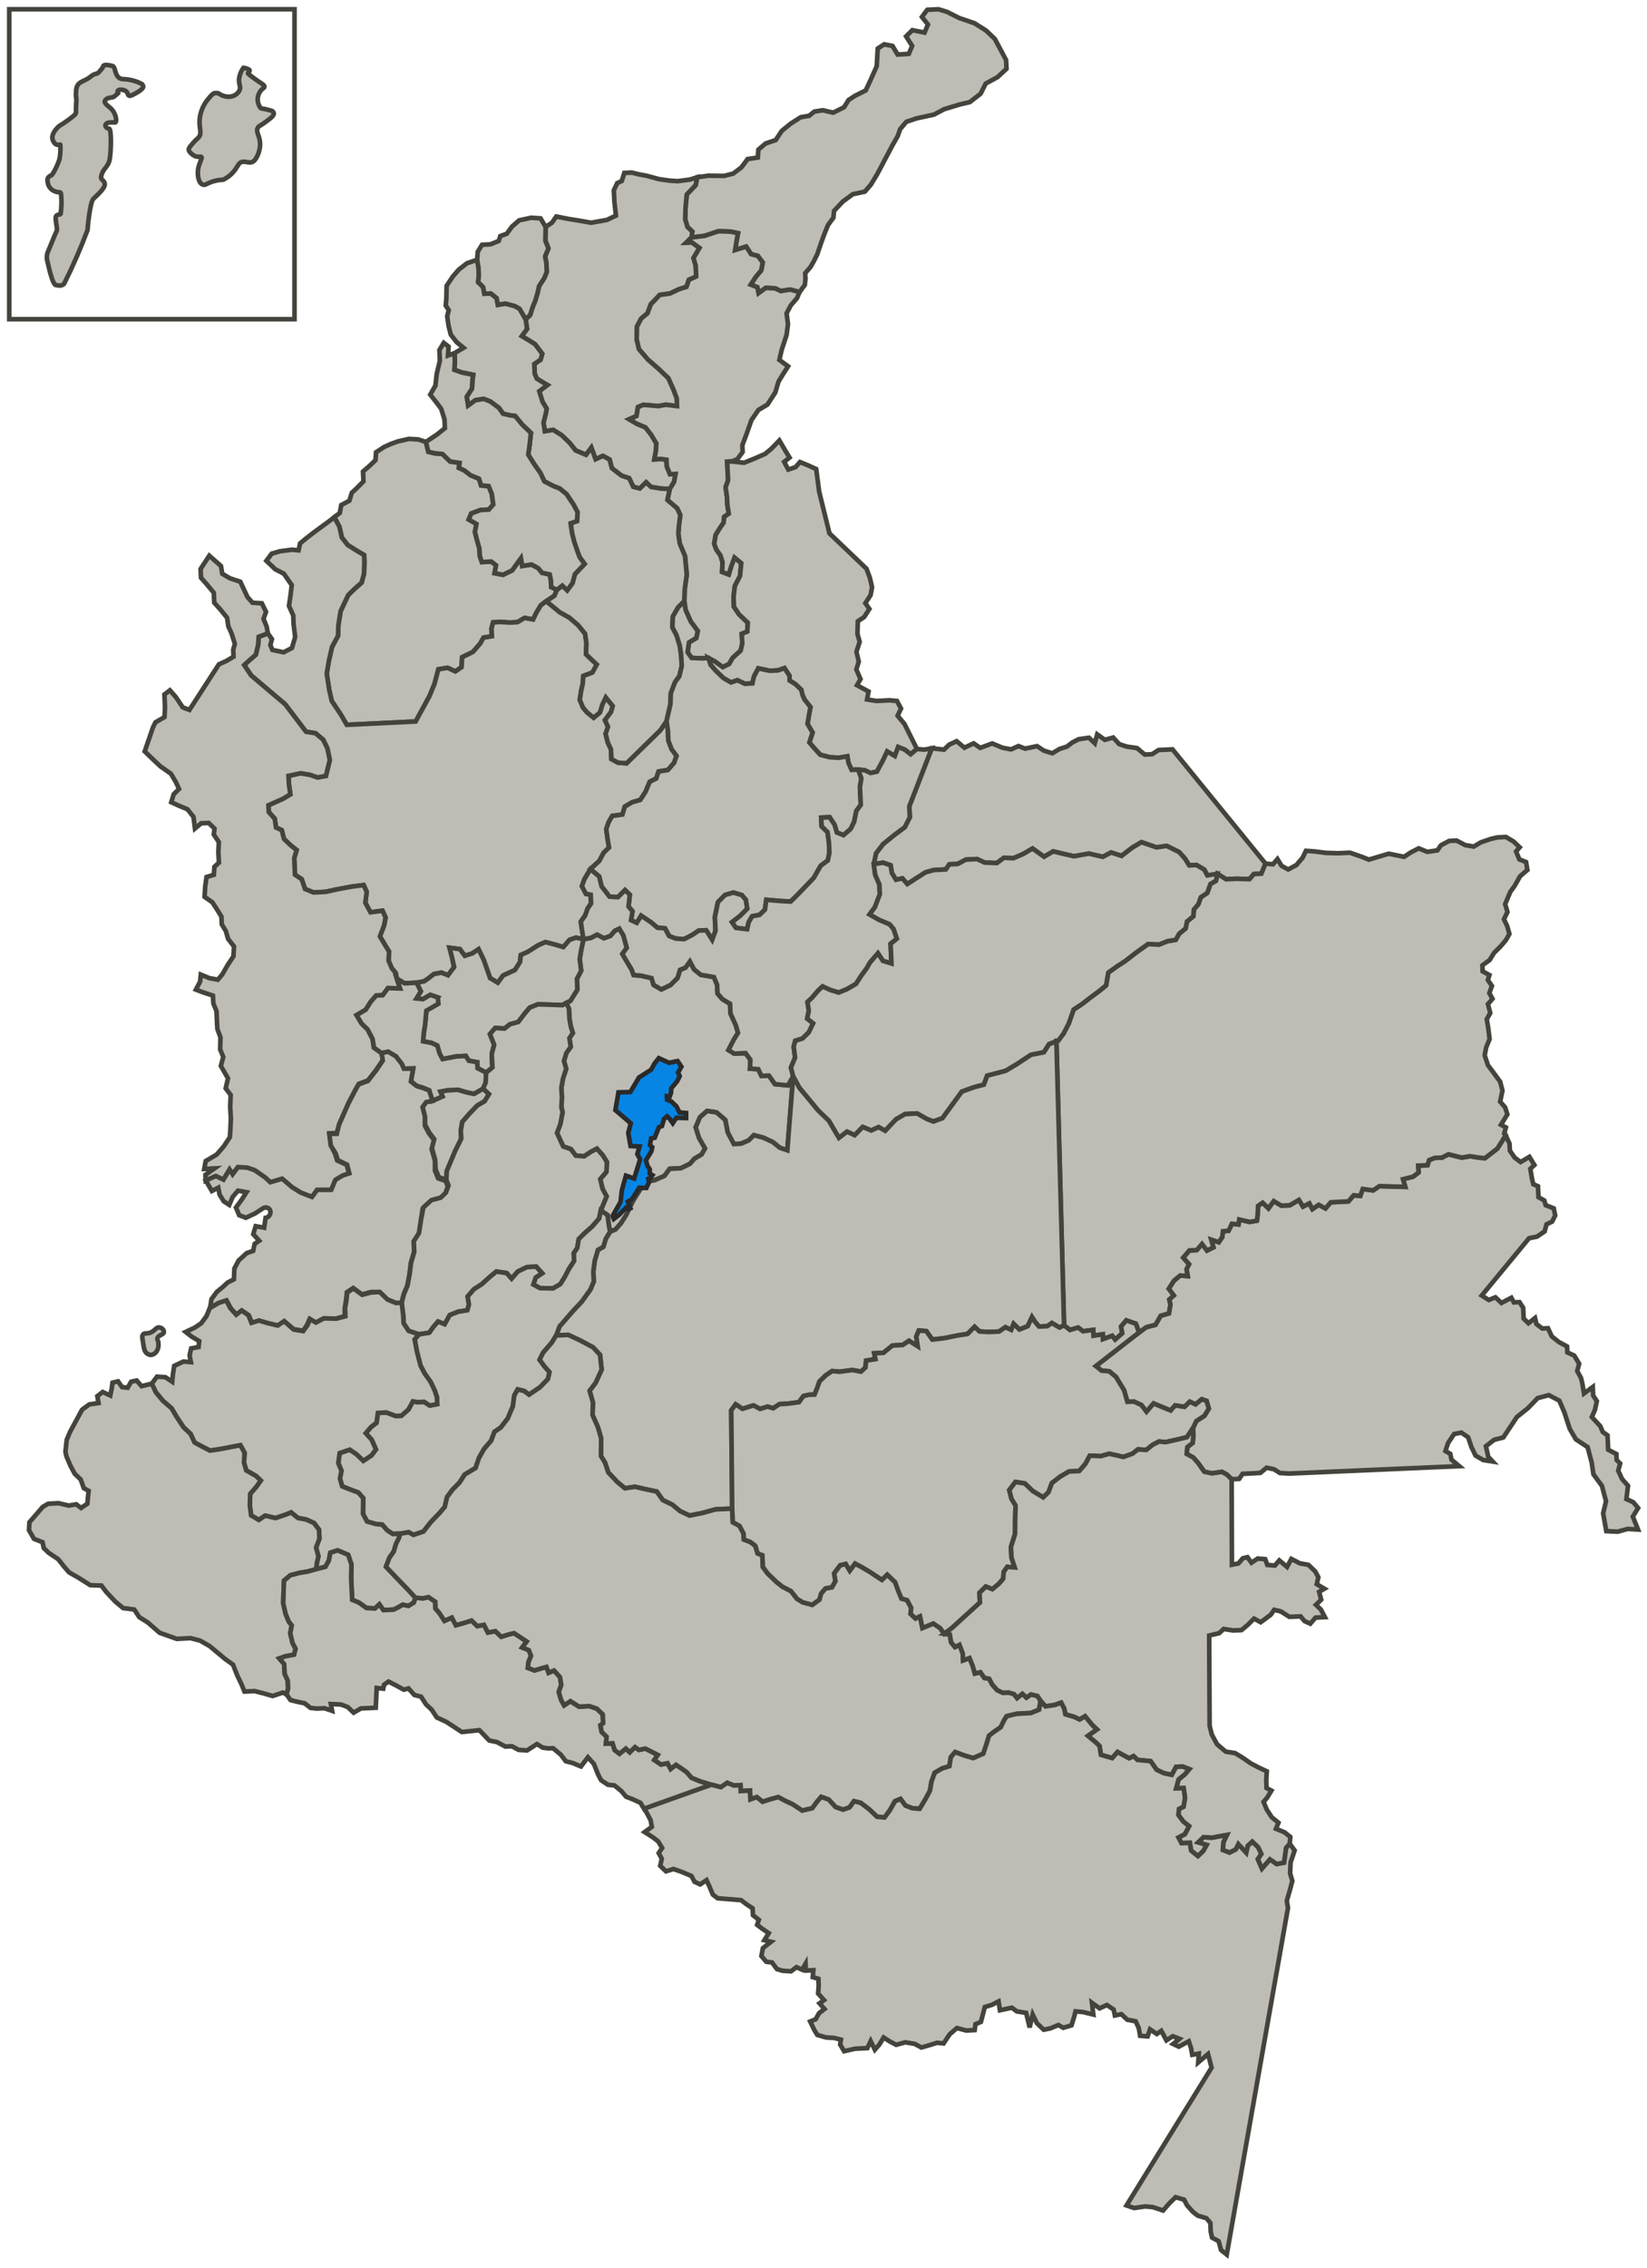 <?xml version="1.0" encoding="UTF-8"?>
<svg width="178px" height="245px" viewBox="0 0 178 245" version="1.1" xmlns="http://www.w3.org/2000/svg" xmlns:xlink="http://www.w3.org/1999/xlink">
    <title>Bogota</title>
    <g id="Page-1" stroke="none" stroke-width="1" fill="none" fill-rule="evenodd">
        <g id="Terminados" transform="translate(-945, -38)" stroke-width="0.5">
            <g id="Bogota" transform="translate(946, 39)">
                <g id="MapaColombia" stroke="#44433C">
                    <polygon id="Path" fill="#BFBCB6" points="45.03 46.74 45.29 47.8 46 47.97 46.81 48.04 47.65 48.85 48.67 49.01 48.59 49.54 49.21 49.83 49.84 50.33 50.77 50.71 51 51.44 51.81 51.51 52.15 52.34 52.31 53.5 51.83 54.05 50.92 54.1 49.93 54.47 49.66 55.12 50.49 55.6 50.33 56.47 50.57 57.41 50.81 58.24 50.86 59.09 51.08 59.72 52.09 59.66 52.61 60.06 52.45 60.92 53.37 61.09 54.35 60.61 55.3 59.3 55.44 60.14 56.44 59.98 57.16 60.37 57.59 60.88 58.41 61.05 58.54 61.69 58.57 62.42 59.19 62.72 58.92 63.36 58.04 63.94 57.45 64.39 56.98 65.16 56.62 65.92 55.7 65.75 54.92 66.21 54.11 66.25 53.1 66.19 52.3 66.23 52.12 66.88 52.16 67.73 51.26 67.88 50.89 68.53 50.12 69.42 48.94 70 48.89 71.07 48.21 71.53 47.38 71.14 46.38 71.3 45.95 72.91 45.41 74.21 43.92 76.94 36.48 77.3 35.82 76.17 34.85 74.72 34.59 73.57 34.31 71.78 34.54 70.39 34.88 68.89 35.53 67.69 35.57 66.52 35.81 65.02 36.63 63.28 37.31 62.62 38.08 61.94 38.34 60.97 38.38 59.7 38.35 58.96 37.52 58.47 36.58 57.88 35.94 57.06 35.68 55.9 35.13 54.87 35.72 54.42 35.88 53.56 36.76 53.09 37.02 52.23 37.51 51.78 38.28 51 38.23 49.94 39 49.27 39.58 48.71 39.64 47.86 40.52 47.28 41.31 46.93 42.01 46.68 43.2 46.41 44.21 46.47"></polygon>
                    <polygon id="Path" fill="#BFBCB6" points="71.19 77.94 71.23 79 71.59 79.94 72.12 80.65 71.85 81.41 71.18 82.18 70.18 82.34 69.92 83.1 69.22 83.45 68.77 84.53 68.2 85.41 67.31 85.67 66.53 86.13 66.27 86.99 65.17 87.14 64.79 87.8 64.52 88.56 64.68 89.72 64.82 90.56 64.24 91.12 63.78 91.99 62.81 92.89 62.16 93.98 61.89 94.73 62.33 95.56 62.84 95.65 62.88 96.6 62.51 97.14 62.24 97.9 61.77 98.56 61.91 99.51 62.06 100.46 61.24 100.29 60.55 100.53 59.88 101.31 58.95 101.03 57.94 100.77 57.15 101.12 56.07 101.81 55.28 102.17 55.21 102.91 54.65 103.79 53.37 104.38 52.8 105.16 51.97 104.66 51.27 102.68 50.72 101.54 50.03 102 49.23 102.25 48.7 101.53 47.58 101.38 47.83 102.32 48.08 103.47 47.42 104.35 46.7 104.07 45.9 104.22 45.32 104.67 44.83 105.01 44.03 105.16 42.72 105.22 41.89 104.73 41.76 104.1 41.34 103.59 40.99 102.76 41.05 101.8 40.61 101.08 40.06 100.15 40.51 98.97 40.67 98.11 40.34 97.38 39.04 97.55 38.48 96.52 38.63 95.34 38.3 94.61 36.99 94.78 35.39 95.08 34.2 95.34 32.89 95.41 31.96 95.03 31.61 93.98 30.88 93.49 30.84 92.64 30.8 91.69 31.06 90.83 30.43 90.33 29.69 89.62 29.45 88.68 28.83 88.39 28.69 87.44 28.05 86.73 28.01 85.99 29.59 85.28 30.38 84.81 30.23 83.76 30.18 82.81 31.48 82.53 32.49 82.69 33.32 82.98 34.22 82.82 34.64 81.1 34.38 79.84 33.93 78.91 33.1 78.21 32.08 78.05 29.82 75.08 26.15 71.97 25.39 70.84 25.88 70.39 26.65 69.72 26.9 68.64 26.96 67.79 27.95 67.42 28.39 68.04 28.22 68.68 28.44 69.21 29.66 69.46 30.55 69 30.9 67.81 30.73 66.44 30.69 65.48 30.23 64.45 30.39 63.38 30.53 62.2 29.67 60.97 28.74 60.49 27.79 59.58 28.36 58.81 29.25 58.55 30.56 58.38 31.27 58.45 31.43 57.7 32.11 57.14 32.99 56.46 33.77 55.89 34.55 55.32 35.13 54.87 35.68 55.9 35.94 57.06 36.58 57.88 37.52 58.47 38.35 58.96 38.38 59.7 38.34 60.97 38.08 61.94 37.31 62.62 36.63 63.28 35.81 65.02 35.57 66.52 35.53 67.69 34.88 68.89 34.54 70.39 34.31 71.78 34.59 73.57 34.85 74.72 35.82 76.17 36.48 77.3 43.92 76.94 45.41 74.21 45.95 72.91 46.38 71.3 47.38 71.14 48.21 71.53 48.89 71.07 48.94 70 50.12 69.42 50.89 68.53 51.26 67.88 52.16 67.73 52.12 66.88 52.3 66.23 53.1 66.19 54.11 66.25 54.92 66.21 55.7 65.75 56.62 65.92 56.98 65.16 57.45 64.39 58.04 63.94 59.5 65.14 60.54 65.72 61.48 66.53 62.23 67.45 62.38 68.5 62.33 69.67 62.86 70.18 63.5 70.78 63.03 71.65 62.04 72.02 61.98 72.87 61.81 73.62 61.66 74.59 62 75.42 62.42 75.93 63.16 76.53 63.84 75.96 64.1 75.11 64.47 74.34 65.22 75.26 65.04 75.91 64.38 76.79 64.71 77.51 64.45 78.27 64.69 79.21 65.03 79.94 65.08 81 65.8 81.39 66.72 81.45 70.38 77.87 71.04 76.89"></polygon>
                    <polygon id="Path" fill="#BFBCB6" points="51.21 116.59 50.23 117.16 49.42 116.99 48.5 116.72 47.39 116.77 46.59 116.92 46.82 117.44 45.73 117.92 45.03 118.06 44.65 118.6 44.9 119.55 44.94 120.5 45.38 121.33 45.92 122.04 45.67 123.01 46.03 124.27 46.08 125.33 46.42 126.16 47.24 126.44 47.29 125.48 47.66 124.61 48.2 123.32 48.85 122.01 48.8 121.16 48.96 120.2 49.73 119.31 50.59 118.42 51.38 117.96 51.85 117.19"></polygon>
                    <polygon id="Path" fill="#BFBCB6" points="84.09 123.26 83.27 122.98 82.53 122.38 81.5 121.9 80.48 121.63 79.91 122.19 79.11 122.54 78.31 122.59 77.65 121.34 77.38 119.98 76.44 119.17 75.42 119.01 74.65 119.69 74.19 120.77 74.55 121.92 75.2 123.06 74.83 123.71 74.05 124.17 73.57 124.72 72.58 125.2 71.38 125.26 70.81 126.03 69.72 126.5 68.72 126.66 67.41 128.74 66.67 130.27 66.11 131.14 65.53 131.81 64.94 132.05 64.81 131.42 64.66 130.26 63.93 129.76 64.56 128.24 64.12 127.42 63.87 126.37 64.54 125.59 64.59 124.53 64.15 123.81 63.51 123.09 62.82 123.45 62.14 123.91 61.23 123.84 60.69 123.13 59.87 122.85 59.2 121.39 59.56 120.42 59.8 119.14 59.67 118.61 59.73 117.55 59.67 116.49 59.84 115.53 60.19 114.45 59.95 113.61 60.21 112.75 60.68 112.09 60.54 111.14 60.91 110.59 60.68 109.86 60.54 109.02 60.49 107.96 60.16 107.38 60.65 107.11 61.4 105.9 61.35 104.74 61.81 103.86 61.65 102.6 61.81 101.64 62.06 100.46 62.86 100.31 63.54 99.96 64.27 100.35 64.96 100.1 65.44 99.55 65.93 99.31 66.37 100.04 66.74 101.39 66.26 102.05 66.81 102.98 67.25 103.71 67.48 104.33 68.29 104.4 69.41 104.66 69.64 105.39 70.47 105.88 71.46 105.41 72.23 104.63 72.49 103.77 73.08 103.53 73.56 102.86 74 103.7 74.73 104.3 76.16 104.55 76.5 105.38 76.55 106.33 77.08 106.94 77.9 107.43 77.95 108.49 78.52 109.74 78.76 110.57 78.29 111.34 77.73 112.43 78.36 112.82 79.57 112.76 80.1 113.48 80.05 114.44 80.95 114.5 81.29 115.22 82.1 115.19 82.75 116.11 84.16 116.25 84.72 115.27"></polygon>
                    <polygon id="Path" fill="#BFBCB6" points="93.43 92.35 93.68 91.17 94.44 90.18 95.7 89.16 96.78 88.36 97.33 87.28 97.27 86.11 99.7 79.83 101.02 79.98 101.6 79.43 102.39 79.07 103.23 79.77 104.22 79.3 104.94 79.79 106.23 79.31 107.36 79.78 108.28 79.95 109.07 79.59 109.79 79.87 111.08 79.6 111.82 80.09 112.73 80.37 113.52 79.9 114.31 79.65 114.9 79.2 115.59 78.85 116.69 78.69 117.32 79.29 117.58 78.33 118.41 78.92 119.31 78.67 119.95 79.38 120.77 79.65 121.88 79.81 122.72 80.51 123.52 80.47 124.21 80.02 125.72 79.95 135.77 92.29 135.32 93.38 134.51 93.42 134.04 93.97 132.62 93.93 131.51 93.98 130.68 93.5 129.48 93.56 129.15 92.94 128.31 92.44 127.52 92.48 127.08 91.77 126.44 91.05 125.09 90.38 123.99 90.54 122.36 89.98 121.38 90.56 120.21 91.46 119.08 91.09 118.19 91.56 116.67 91.21 115.07 91.5 113.94 91.24 112.83 90.97 111.84 91.55 110.59 90.66 109.61 91.24 108.52 91.71 107.51 91.66 106.73 92.23 105.42 92.18 104.6 91.8 103.39 91.86 102.5 92.33 101.6 92.37 101.22 92.92 99.91 92.99 99.02 93.24 97.94 93.93 97.06 94.5 96.53 93.89 95.83 94.03 95.39 93.31 95.25 92.47 94.44 92.19"></polygon>
                    <polygon id="Path" fill="#BFBCB6" points="161.73 121.64 162.14 122.53 162.18 123.3 162.7 124.05 163.34 124.53 164.29 123.97 164.83 124.85 164.39 125.26 164.56 126.28 164.71 126.92 165.22 127.15 165.27 128.32 165.9 128.68 166.05 129.19 166.92 129.53 167.08 130.3 166.75 130.96 166.15 131.25 165.93 132.03 165.1 132.59 164.25 132.76 159.14 138.95 159.9 139.43 160.62 139.14 161.27 139.75 162.34 139.19 162.61 139.69 163.22 139.66 163.62 140.28 163.67 141.44 164.19 141.94 164.9 141.38 165.05 142.03 165.68 142.51 166.3 142.48 166.71 143.36 167.47 143.97 168.36 144.45 168.39 145.09 169.14 145.44 169.67 146.32 169.46 147.1 169.87 147.86 170.02 148.5 170.19 149.53 171.14 148.83 171.18 149.74 171.58 150.36 171.38 151.28 171.04 152.07 171.95 153.06 172.22 153.69 172.73 154.05 172.77 154.83 172.8 155.6 173.69 156.07 173.72 156.72 174.1 157.09 173.89 157.87 174.3 158.76 174.95 159.5 174.77 160.93 175.52 161.28 176.04 161.9 175.47 162.83 176.03 164.23 174.92 164.16 173.83 164.46 172.6 164.4 172.44 163.5 172.26 162.47 172.57 161.17 172.13 159.51 171.21 158.26 171.02 156.98 170.58 155.32 169.31 154.48 168.65 153.35 168.07 151.57 167.52 150.3 166.39 149.71 165.18 150.03 164.13 151.12 162.94 152.07 161.47 154.28 160.47 154.54 159.59 155.23 159.85 156.38 160.32 156.88 159.3 156.72 158.47 156.24 158.02 155.3 157.67 154.26 156.94 153.76 156.15 153.91 155.49 154.9 155.22 155.75 155.74 156.05 155.87 156.68 156.71 157.38 138.34 158.18 137.32 158.12 136.7 157.72 135.89 157.55 135.21 158.11 134.3 158.16 133.29 158.21 132.92 158.76 132.11 158.79 131.59 158.29 131.07 158 129.97 158.16 129.15 157.98 128.5 157.06 127.97 156.45 127.25 156.06 127.32 155.32 127.9 154.87 127.97 154.12 127.93 153.27 128.29 152.51 129.17 151.94 129.64 151.17 129.4 150.33 128.89 150.15 128.21 150.71 127.59 150.42 127.02 150.98 126 150.82 125.52 151.37 123.67 150.61 122.91 151.5 122.36 150.78 121.54 150.4 120.84 150.43 120.48 149.17 120.04 148.45 119.6 147.73 118.87 147.13 118.06 147.07 117.43 146.57 122.1 142.94 122.88 142.37 123.88 142.11 124.44 141.13 125.33 140.88 125.49 139.91 125.36 139.39 125.85 138.94 125.31 138.22 125.87 137.35 126.55 136.78 127.36 136.85 127.23 136.11 127.5 135.57 126.87 134.86 127.54 134.08 128.34 134.04 128.91 133.38 129.45 134.09 130.14 133.74 129.9 132.91 130.72 133.19 131.1 132.63 131.17 132 131.77 131.96 132.14 131.2 132.85 131.27 132.93 130.74 134.05 131 134.84 130.86 134.92 130.22 134.97 129.26 135.46 128.92 136.09 129.53 136.66 128.75 137.49 129.24 138.4 129.2 139.38 128.62 139.82 129.34 140.51 128.99 140.84 129.61 141.52 129.15 142.25 129.54 142.82 128.88 143.72 128.83 144.73 128.78 145.3 128.12 146.01 128.19 146.28 127.44 147.4 127.59 148.08 127.13 150.87 127.21 150.63 126.38 151.72 126.11 152.31 125.66 152.27 124.92 153.28 124.87 153.45 124.32 154.05 124.08 154.85 124.05 155.54 123.69 156.26 123.87 156.97 124.05 157.87 123.9 158.89 124.06 159.49 124.11 160.83 123.07"></polygon>
                    <polygon id="Path" fill="#BFBCB6" points="161.57 121.45 161.75 120.79 161.22 120.5 161.91 119.38 161.67 118.63 161.13 118.01 161.38 116.81 161.13 115.85 160.36 114.8 159.81 114.07 159.46 113.01 159.62 112.14 159.99 111.25 159.83 109.96 159.68 109.1 160.06 108.43 159.81 107.47 160.3 106.9 159.96 106.28 160.24 105.5 159.8 104.87 159.97 104.33 159.24 103.93 159.21 103.28 160 102.7 160.48 101.92 161.17 101.24 161.75 100.56 162.13 99.89 161.89 99.04 161.54 98.3 161.92 97.52 161.67 96.67 162.23 95.34 162.71 94.67 163.28 93.66 164.07 92.98 163.93 92.12 163.2 91.83 162.85 90.98 163.24 90.53 162.59 89.91 161.75 89.41 160.83 89.46 160.14 89.62 159.05 89.99 158.27 90.45 157.35 90.29 156.42 89.8 155.62 89.84 154.73 90.31 154.35 90.86 153.25 91.02 152.33 90.64 151.44 91.1 150.75 91.56 149.09 91.22 146.94 91.86 146.22 91.57 144.89 91.11 143.58 91.17 142.27 91.13 141.05 90.97 140.14 90.91 139.77 91.67 139.1 92.45 138.22 92.92 137.5 92.53 137.06 91.8 136.58 92.36 135.77 92.29 135.32 93.38 134.51 93.42 134.04 93.97 132.62 93.93 131.51 93.98 130.58 93.39 130.41 94.15 129.82 94.49 129.47 95.46 128.78 95.92 128.51 96.68 128.03 97.24 127.97 97.98 127.29 98.54 127.13 99.3 126.44 99.86 126.07 100.52 125.17 100.67 124.28 101.03 123.07 100.98 121.8 101.89 120.63 102.8 119.75 103.37 118.78 104.06 118.54 105.44 117.86 106.01 116.79 106.8 115.91 107.48 115.03 108.06 114.5 109.57 113.94 110.66 113.17 111.43 114 142.17 114.63 142.67 115.52 142.41 116.05 142.81 117.15 142.66 117.18 143.29 118.18 143.14 118.2 143.66 119.2 143.3 119.52 143.71 120.29 143.03 120.16 142.29 120.73 141.63 121.76 142 122.1 142.94 122.88 142.37 123.88 142.11 124.44 141.13 125.33 140.88 125.49 139.91 125.36 139.39 125.85 138.94 125.31 138.22 125.87 137.35 126.55 136.78 127.36 136.85 127.23 136.11 127.5 135.57 126.87 134.86 127.54 134.08 128.34 134.04 128.91 133.38 129.45 134.09 130.14 133.74 129.9 132.91 130.72 133.19 131.1 132.63 131.17 132 131.77 131.96 132.14 131.2 132.85 131.27 132.93 130.74 134.05 131 134.84 130.86 134.92 130.22 134.97 129.26 135.46 128.92 136.09 129.53 136.66 128.75 137.49 129.24 138.4 129.2 139.38 128.62 139.82 129.34 140.51 128.99 140.84 129.61 141.52 129.15 142.25 129.54 142.82 128.88 143.72 128.83 144.73 128.78 145.3 128.12 146.01 128.19 146.28 127.44 147.4 127.59 148.08 127.13 150.87 127.21 150.63 126.38 151.72 126.11 152.31 125.66 152.27 124.92 153.28 124.87 153.45 124.32 154.05 124.08 154.85 124.05 155.54 123.69 156.26 123.87 156.97 124.05 157.87 123.9 158.89 124.06 159.49 124.11 160.83 123.07 161.73 121.64"></polygon>
                    <polygon id="Path" fill="#BFBCB6" points="85.41 30.55 85.98 29.79 86.05 29.14 86.02 28.51 86.6 27.84 86.97 27.19 87.34 26.43 87.78 25.13 88.14 24.16 88.5 23.29 89.07 22.52 89.14 21.78 90.09 20.77 91.17 19.98 92.47 19.7 93.13 18.93 93.79 17.84 95 15.55 95.46 14.68 96.02 13.7 96.29 12.94 96.95 12.16 98.05 11.79 99.94 11.38 101.03 10.8 102.71 10.29 103.81 10.03 104.98 9.12 105.53 8.03 106.81 7.33 107.78 6.43 107.73 5.48 107.07 4.24 106.52 3.21 105.57 2.3 104.32 1.51 102.68 0.95 101.34 0.28 100.42 0 99.21 0.06 98.64 0.83 99.29 1.65 98.92 2.52 97.6 2.26 96.93 2.93 97.58 3.96 97.22 4.82 96.01 4.89 95.46 3.96 94.55 3.79 93.86 4.25 93.75 6.16 93.02 7.79 92.56 8.77 91.38 9.36 90.7 9.81 90.23 10.58 89.05 11.17 87.92 10.91 87.02 11.05 86.44 11.51 85.54 11.66 84.46 12.35 83.49 13.14 82.83 14.13 81.74 14.5 80.96 15.17 80.9 16.02 79.8 16.18 79.14 17.07 78.26 17.74 77.27 18 75.55 17.98 74.35 18.15 74.18 19 73.22 20.01 73.09 21.39 73.05 22.67 73.29 23.51 73.82 24.01 73.74 24.65 75.15 24.48 76.64 23.98 77.95 24.02 78.76 24.19 78.6 25.05 78.45 26.01 79.64 25.64 80.18 26.46 80.9 26.64 81.43 27.35 81.27 28.21 80.7 28.88 80.13 29.75 80.85 30.03 80.98 30.67 81.76 30.1 82.77 30.15 83.39 30.44 84.39 30.28"></polygon>
                    <polygon id="Path" fill="#BFBCB6" points="73.17 25.21 73.77 25.18 74.6 25.78 73.95 26.87 74.19 27.7 74.24 28.87 73.45 29.23 73.19 29.99 72.39 30.24 71.4 30.71 70.3 30.86 69.34 31.87 68.98 32.84 68.3 33.41 67.84 34.28 67.81 35.66 68.06 36.71 69.02 37.83 70.17 38.83 71.23 39.84 71.79 41.09 72.14 42.03 72.17 42.87 70.96 42.72 70.16 42.87 68.54 42.73 67.95 42.97 67.79 43.94 67 44.29 67.83 44.78 68.75 45.16 69.39 45.98 69.94 46.91 69.88 47.76 69.72 48.62 70.43 48.58 71.03 48.66 71.07 49.4 71.41 50.23 72.01 50.2 71.85 51.06 71.38 51.83 70.37 51.77 69.36 51.6 68.83 51.1 68.15 51.77 67.44 51.59 67 50.66 66.17 50.38 65.13 49.58 64.88 48.64 64.16 48.25 63.37 48.61 62.91 47.36 62.34 48.13 61.21 47.66 60.56 46.84 59.72 46.03 58.79 45.44 57.88 45.59 57.74 44.64 57.99 43.67 58.08 43.14 57.64 42.42 57.28 41.26 58.16 40.59 57.64 40.29 57.01 39.9 56.79 39.38 56.74 38.32 57.42 37.86 57.6 37.22 56.84 36.2 56.22 35.8 55.39 35.31 55.96 34.54 55.81 33.48 56.29 33.04 56.56 32.18 56.83 31.53 57.09 30.67 57.26 29.91 57.82 29.04 58.09 28.39 58.05 27.43 57.91 26.7 58.27 25.83 57.94 25 57.97 23.51 58.65 23.06 59.12 22.39 60.45 22.65 61.46 22.81 62.88 23.06 64.58 22.76 65.57 22.29 65.4 20.81 65.34 19.55 65.71 18.78 66.2 18.55 66.47 17.68 67.27 17.64 67.98 17.82 68.9 17.99 70.22 18.35 71.34 18.51 72.25 18.57 73.55 18.4 74.35 18.15 74.18 19 73.22 20.01 73.09 21.39 73.05 22.67 73.29 23.51 73.82 24.01 73.74 24.65"></polygon>
                    <polygon id="Path" fill="#BFBCB6" points="71.38 51.83 71.85 51.06 72.01 50.2 71.41 50.23 71.07 49.4 71.03 48.66 70.43 48.58 69.72 48.62 69.88 47.76 69.94 46.91 69.39 45.98 68.75 45.16 67.83 44.78 67 44.29 67.79 43.94 67.95 42.97 68.54 42.73 70.16 42.87 70.96 42.72 72.17 42.87 72.14 42.03 71.79 41.09 71.23 39.84 70.17 38.83 69.02 37.83 68.06 36.71 67.81 35.66 67.84 34.28 68.3 33.41 68.98 32.84 69.34 31.87 70.3 30.86 71.4 30.71 72.39 30.24 73.19 29.99 73.45 29.23 74.24 28.87 74.19 27.7 73.95 26.87 74.6 25.78 73.77 25.18 73.17 25.21 73.74 24.65 75.15 24.48 76.64 23.98 77.95 24.02 78.76 24.19 78.6 25.05 78.45 26.01 79.64 25.64 80.18 26.46 80.9 26.64 81.43 27.35 81.27 28.21 80.7 28.88 80.13 29.75 80.85 30.03 80.98 30.67 81.76 30.1 82.77 30.15 83.39 30.44 84.39 30.28 85.41 30.55 85.14 31.2 84.47 31.98 84.01 32.85 84.16 34.01 84.01 35.18 83.48 36.8 83.23 37.88 84.17 38.57 83.61 39.45 83.14 40.22 82.79 41.4 81.94 42.71 80.96 43.29 80.21 44.39 79.68 45.9 79.23 47.09 79.26 47.83 78.69 48.6 78.1 48.85 77.59 48.87 77.63 49.72 77.69 50.88 77.42 51.64 77.57 52.69 77.61 53.53 77.76 54.49 77.27 54.83 77.2 55.47 76.82 56.02 76.35 56.78 76.19 57.74 76.42 58.37 76.86 58.99 77.09 59.72 77.04 60.78 77.76 61.06 78.02 60.2 78.38 59.23 79.11 59.83 78.98 61.22 78.42 62.3 78.28 63.48 78.32 64.54 78.87 65.36 79.82 66.27 79.76 67.23 79.17 67.47 79.22 68.53 79.05 69.28 78.18 70.07 77.81 70.72 77.12 71.07 76.28 70.47 75.56 70.08 74.86 70.12 73.74 70.07 73.31 69.45 73.47 68.39 74.25 67.92 74.41 67.17 73.66 66.15 73.1 64.9 72.95 63.95 73 62.67 73.22 61.08 73.03 59.07 72.46 57.71 72.31 56.66 72.37 55.81 72.52 54.63 72.18 53.91 71.13 53.01"></polygon>
                    <polygon id="Path" fill="#BFBCB6" points="75.8 70.82 76.33 71.43 77.17 72.24 78 72.72 78.69 72.48 79.52 72.87 80.32 72.82 80.49 72.07 80.95 71.2 82.18 71.46 83.08 71.42 83.78 71.17 84.32 71.99 84.34 72.52 84.97 72.91 85.6 73.52 85.72 74.05 85.95 74.57 86.59 75.38 86.43 76.24 86.27 77.2 86.82 78.13 86.47 79.21 87 79.82 87.64 80.53 88.66 80.8 89.67 80.86 90.57 80.7 90.71 81.44 91.04 82.17 91.75 82.14 92.46 82.21 93.07 82.5 93.77 82.36 94.42 81.16 94.88 80.18 95.71 80.67 96.07 79.7 96.78 79.98 97.42 80.48 98.1 79.91 96.76 77.22 96.01 76.31 96.38 75.54 95.94 74.72 95.13 74.65 93.72 74.72 92.71 74.56 92.87 73.7 91.62 73.02 92 72.36 91.55 71.32 91.81 70.46 91.56 69.41 91.91 68.33 91.67 67.49 91.71 66.11 92.39 65.66 92.96 64.78 92.52 64.16 93.09 63.29 93.25 62.43 93 61.38 92.65 60.44 88.64 56.61 87.53 52.1 87.21 49.67 86.38 49.29 85.46 48.91 84.98 49.46 84.19 49.72 83.75 48.89 84.33 48.43 83.89 47.71 83.23 46.58 82.37 47.47 81.69 48.03 80.6 48.51 79.42 48.99 78.1 48.85 77.59 48.87 77.63 49.72 77.69 50.88 77.42 51.64 77.57 52.69 77.61 53.53 77.76 54.49 77.27 54.83 77.2 55.47 76.82 56.02 76.35 56.78 76.19 57.74 76.42 58.37 76.86 58.99 77.09 59.72 77.04 60.78 77.76 61.06 78.02 60.2 78.38 59.23 79.11 59.83 78.98 61.22 78.42 62.3 78.28 63.48 78.32 64.54 78.87 65.36 79.82 66.27 79.76 67.23 79.17 67.47 79.22 68.53 79.05 69.28 78.18 70.07 77.81 70.72 77.12 71.07 76.28 70.47 75.56 70.08"></polygon>
                    <polygon id="Path" fill="#BFBCB6" points="49.48 27.43 48.6 28.11 47.93 28.88 47.27 29.87 47.24 31.25 47.17 32 47.5 32.51 47.33 33.16 47.48 34.21 47.72 35.15 48.36 35.97 49.1 36.57 48.12 37.15 48.16 38.1 48.1 38.95 48.92 39.24 50.14 39.49 50.06 40.03 50.01 40.98 49.44 41.86 49.59 42.81 50.37 42.24 51.27 42.09 51.99 42.37 52.93 43.07 53.36 43.69 54.08 43.86 54.68 43.94 55.43 44.86 56.38 45.77 56.24 47.05 56.09 48.12 56.74 49.15 57.39 50.07 57.83 51 58.77 51.49 59.48 51.77 60.22 52.37 60.98 53.5 61.42 54.33 61.36 55.29 60.67 55.53 60.82 56.59 61.06 57.53 61.41 58.57 61.65 59.2 62.18 59.92 61.13 61.03 60.87 62 60.3 62.77 59.77 62.26 59.19 62.72 58.92 63.36 58.04 63.94 59.5 65.14 60.54 65.72 61.48 66.53 62.23 67.45 62.38 68.5 62.33 69.67 62.86 70.18 63.5 70.78 63.03 71.65 62.04 72.02 61.98 72.87 61.81 73.62 61.66 74.59 62 75.42 62.42 75.93 63.16 76.53 63.84 75.96 64.1 75.11 64.47 74.34 65.22 75.26 65.04 75.91 64.38 76.79 64.71 77.51 64.45 78.27 64.69 79.21 65.03 79.94 65.08 81 65.8 81.39 66.72 81.45 70.38 77.87 71.04 76.89 71.46 75.06 71.5 73.89 71.95 72.7 72.42 72.05 72.68 70.97 72.62 69.8 72.47 68.75 72.11 67.6 71.67 66.77 71.72 65.6 72.28 64.63 72.95 63.95 73 62.67 73.22 61.08 73.03 59.07 72.46 57.71 72.31 56.66 72.37 55.81 72.52 54.63 72.18 53.91 71.13 53.01 71.38 51.83 70.37 51.77 69.36 51.6 68.83 51.1 68.15 51.77 67.44 51.59 67 50.66 66.17 50.38 65.13 49.58 64.88 48.64 64.16 48.25 63.37 48.61 62.91 47.36 62.34 48.13 61.21 47.66 60.56 46.84 59.72 46.03 58.79 45.44 57.88 45.59 57.74 44.64 57.99 43.67 58.08 43.14 57.64 42.42 57.28 41.26 58.16 40.59 57.64 40.29 57.01 39.9 56.79 39.38 56.74 38.32 57.42 37.86 57.6 37.22 56.84 36.2 56.22 35.8 55.39 35.31 55.96 34.54 55.81 33.48 55.15 32.35 54.63 32.06 53.61 31.79 52.81 31.93 52.67 31.2 52.05 30.7 51.35 30.73 51.21 30 50.68 29.49 50.75 28.75 50.71 27.9 50.57 27.06"></polygon>
                    <polygon id="Path" fill="#BFBCB6" points="58.54 61.69 58.41 61.05 57.59 60.88 57.16 60.37 56.44 59.98 55.44 60.14 55.3 59.3 54.35 60.61 53.37 61.09 52.45 60.92 52.61 60.06 52.09 59.66 51.08 59.72 50.86 59.09 50.81 58.24 50.57 57.41 50.33 56.47 50.49 55.6 49.66 55.12 49.93 54.47 50.92 54.1 51.83 54.05 52.31 53.5 52.15 52.34 51.81 51.51 51 51.44 50.77 50.71 49.84 50.33 49.21 49.83 48.59 49.54 48.67 49.01 47.65 48.85 46.81 48.04 46 47.97 45.29 47.8 45.03 46.74 46.21 45.95 47.08 45.26 47.04 44.31 46.68 43.16 46.15 42.45 45.5 41.63 46.06 40.65 46.2 39.37 46.54 37.97 46.49 36.81 46.96 36.04 47.48 36.44 47.42 37.4 48.12 37.15 48.16 38.1 48.1 38.95 48.92 39.24 50.14 39.49 50.06 40.03 50.01 40.98 49.44 41.86 49.59 42.81 50.37 42.24 51.27 42.09 51.99 42.37 52.93 43.07 53.36 43.69 54.08 43.86 54.68 43.94 55.43 44.86 56.38 45.77 56.24 47.05 56.09 48.12 56.74 49.15 57.39 50.07 57.83 51 58.77 51.49 59.48 51.77 60.22 52.37 60.98 53.5 61.42 54.33 61.36 55.29 60.67 55.53 60.82 56.59 61.06 57.53 61.41 58.57 61.65 59.2 62.18 59.92 61.13 61.03 60.87 62 60.3 62.77 59.77 62.26 59.19 62.72 58.57 62.42"></polygon>
                    <polygon id="Path" fill="#BFBCB6" points="62.06 100.46 61.24 100.29 60.55 100.53 59.88 101.31 58.95 101.03 57.94 100.77 57.15 101.12 56.07 101.81 55.28 102.17 55.21 102.91 54.65 103.79 53.37 104.38 52.8 105.16 51.97 104.66 51.27 102.68 50.72 101.54 50.03 102 49.23 102.25 48.7 101.53 47.58 101.38 47.83 102.32 48.08 103.47 47.42 104.35 46.7 104.07 45.9 104.22 45.32 104.67 44.83 105.01 44.03 105.16 44.48 106.09 44.01 106.86 44.72 106.93 45.5 106.47 46.32 106.75 45.66 107.63 45.08 108.18 45.01 108.93 44.94 109.68 44.79 110.64 44.73 111.49 45.64 111.66 46.26 111.95 46.5 112.78 46.83 113.41 48.33 113.12 49.34 113.07 49.66 113.58 50.58 113.75 50.61 114.39 51.54 114.87 52.22 114.31 52.18 113.57 52.15 112.83 52.41 111.86 51.95 110.71 52.52 110.05 53.53 110.11 54.11 109.65 55.01 109.4 55.77 108.41 56.25 107.85 57.14 107.49 58.35 107.53 59.76 107.57 60.65 107.11 61.4 105.9 61.35 104.74 61.81 103.86 61.65 102.6 61.81 101.64"></polygon>
                    <polygon id="Path" fill="#BFBCB6" points="41.89 104.73 41.76 104.1 41.34 103.59 40.99 102.76 41.05 101.8 40.61 101.08 40.06 100.15 40.51 98.97 40.67 98.11 40.34 97.38 39.04 97.55 38.48 96.52 38.63 95.34 38.3 94.61 36.99 94.78 35.39 95.08 34.2 95.34 32.89 95.41 31.96 95.03 31.61 93.98 30.88 93.49 30.84 92.64 30.8 91.69 31.06 90.83 30.43 90.33 29.69 89.62 29.45 88.68 28.83 88.39 28.69 87.44 28.05 86.73 28.01 85.99 29.59 85.28 30.38 84.81 30.23 83.76 30.18 82.81 31.48 82.53 32.49 82.69 33.32 82.98 34.22 82.82 34.64 81.1 34.38 79.84 33.93 78.91 33.1 78.21 32.08 78.05 29.82 75.08 26.15 71.97 25.39 70.84 25.88 70.39 26.65 69.72 26.9 68.64 26.96 67.79 27.95 67.42 27.82 66.69 27.48 65.85 27.75 65.1 27.3 64.17 26.29 64.11 25.75 63.5 24.97 61.84 23.85 61.47 23.02 60.98 22.88 60.14 21.62 59.03 20.68 60.46 20.72 61.41 21.35 62.12 22.11 63.04 22.15 64.1 22.79 64.81 23.54 65.73 23.68 66.67 24.02 67.41 24.38 68.55 24.2 69.2 24.24 69.94 23.46 70.4 22.66 70.76 19.47 75.69 18.75 75.41 17.99 74.28 17.36 73.57 16.77 74.02 16.83 75.39 16.78 76.46 15.8 77.03 15.53 77.58 14.64 80.17 15.48 80.98 16.33 81.78 17.47 82.58 18.02 83.51 18.35 84.23 17.77 84.8 17.51 85.66 18.34 86.04 19.26 86.42 19.91 87.24 20.07 88.5 20.74 87.94 21.55 87.9 22.18 88.5 22.11 89.15 22.65 89.97 22.6 91.03 22.66 92.19 22.17 92.64 22.11 93.5 21.32 93.74 21.17 94.82 21.11 95.88 21.95 96.47 22.49 97.3 22.93 98.02 22.97 98.86 23.41 99.58 23.65 100.42 24.29 101.24 24.23 102.3 23.58 103.29 23.02 104.27 22.54 104.83 21.62 104.66 20.7 104.28 20.63 105.03 20.17 105.9 20.89 106.18 22.01 106.55 22.06 107.4 22.4 108.23 22.44 109.19 22.49 110.14 22.83 111.07 22.79 112.35 23.13 113.18 22.87 114.15 23.64 115.49 23.39 116.57 23.93 117.28 23.88 118.56 23.95 119.83 23.9 121 23.84 121.85 23.18 122.84 22.42 123.72 21.23 124.42 21.07 125.28 22.18 125.22 21.2 125.91 21.23 126.54 22.32 126.06 23.14 126.45 23.8 125.35 24.13 125.87 24.7 125.1 25.7 125.15 26.52 125.43 27.67 126.23 28.2 126.73 29.49 126.35 30.54 127.25 31.48 127.84 32.71 128.32 33.27 127.55 34.79 127.58 35.24 126.5 36.03 126.03 36.72 125.78 36.48 124.84 35.44 124.36 35.21 123.63 34.76 122.7 34.6 121.43 35.41 121.39 35.66 120.42 36.67 118.15 37.41 116.73 37.78 116.08 38.77 115.71 39.63 114.61 40.38 113.51 40.25 112.77 39.41 112.17 39.27 111.23 38.72 110.19 38.09 109.58 37.54 108.66 38.52 108.08 39.08 107.2 39.66 106.54 40.36 106.51 40.93 105.74 42.24 105.78"></polygon>
                    <polygon id="Path" fill="#BFBCB6" points="71.04 76.89 71.19 77.94 71.23 79 71.59 79.94 72.12 80.65 71.85 81.41 71.18 82.18 70.18 82.34 69.92 83.1 69.22 83.45 68.77 84.53 68.2 85.41 67.31 85.67 66.53 86.13 66.27 86.99 65.17 87.14 64.79 87.8 64.52 88.56 64.68 89.72 64.82 90.56 64.24 91.12 63.78 91.99 62.81 92.89 63.76 93.69 64.01 94.74 64.87 95.86 65.78 95.92 66.55 95.15 67.07 95.65 66.93 96.93 67.36 97.44 67.2 98.4 67.82 98.69 68.29 97.92 69.33 98.61 70.06 99.22 70.87 99.28 71.31 100.11 72.03 100.39 72.94 100.45 73.83 99.99 74.51 99.53 75.32 99.49 75.97 100.52 76.33 99.55 76.26 98.07 76.59 96.46 77.36 95.68 78.25 95.42 79.17 95.69 79.6 96.2 79.75 97.16 78.97 97.94 78.1 98.61 78.53 99.23 79.75 99.38 79.91 98.63 80.29 97.98 81.09 97.83 81.67 97.27 81.82 96.2 83.44 96.34 84.45 96.39 85.03 95.83 85.89 94.94 86.95 93.83 87.7 92.52 88.47 91.95 88.64 91.09 88.58 89.93 88.43 88.88 87.8 88.27 87.75 87.32 88.66 87.28 89.2 88.1 89.44 88.93 90.16 89.22 90.94 88.54 91.31 87.78 91.55 86.6 92.03 85.94 91.99 85.09 91.94 84.04 92.09 83.07 91.75 82.14 91.04 82.17 90.71 81.44 90.57 80.7 89.67 80.86 88.66 80.8 87.64 80.53 87 79.82 86.47 79.21 86.82 78.13 86.27 77.2 86.43 76.24 86.59 75.38 85.95 74.57 85.72 74.05 85.6 73.52 84.97 72.91 84.34 72.52 84.32 71.99 83.78 71.17 83.08 71.42 82.18 71.46 80.95 71.2 80.49 72.07 80.32 72.82 79.52 72.87 78.69 72.48 78 72.72 77.17 72.24 76.33 71.43 75.8 70.82 75.56 70.08 74.86 70.12 73.74 70.07 73.31 69.45 73.47 68.39 74.25 67.92 74.41 67.17 73.66 66.15 73.1 64.9 72.95 63.95 72.28 64.63 71.72 65.6 71.67 66.77 72.11 67.6 72.47 68.75 72.62 69.8 72.68 70.97 72.42 72.05 71.95 72.7 71.5 73.89 71.46 75.06"></polygon>
                    <polygon id="Path" fill="#BFBCB6" points="40.25 112.77 39.41 112.17 39.27 111.23 38.72 110.19 38.09 109.58 37.54 108.66 38.52 108.08 39.08 107.2 39.66 106.54 40.36 106.51 40.93 105.74 42.24 105.78 41.89 104.73 42.72 105.22 44.03 105.16 44.48 106.09 44.01 106.86 44.72 106.93 45.5 106.47 46.32 106.75 46.38 107.43 45.08 108.18 45.01 108.93 44.94 109.68 44.79 110.64 44.73 111.49 45.64 111.66 46.26 111.95 46.5 112.78 46.83 113.41 48.33 113.12 49.34 113.07 49.66 113.58 50.58 113.75 50.61 114.39 51.54 114.87 51.49 115.94 51.21 116.59 50.23 117.16 49.42 116.99 48.5 116.72 47.39 116.77 46.59 116.92 46.82 117.44 45.73 117.92 45.38 116.77 44.66 116.48 44.04 116.3 43.41 115.8 43.65 114.41 42.65 114.46 42.42 113.94 41.78 113.12 40.95 112.63"></polygon>
                    <path d="M45.75,117.92 L45.05,118.06 L44.67,118.6 L44.92,119.6 L44.92,120.6 L45.36,121.43 L45.9,122.14 L45.65,123.14 L46.01,124.4 L46.01,125.46 L46.35,126.29 L47.17,126.57 L47.4,127.19 L47.13,127.95 L46.55,128.51 L45.55,128.77 L44.68,129.56 L44.51,130.75 L44.28,132.25 L43.72,133.12 L43.75,134.25 L43.4,135.43 L43.26,136.61 L43.02,137.89 L42.65,138.76 L42.39,139.76 L41.79,139.76 L40.86,139.38 L40.02,138.57 L39.11,138.57 L38.11,138.83 L37.17,138.14 L36.49,138.59 L36.42,139.34 L36.26,140.34 L36.26,141.19 L35.26,141.45 L33.94,141.45 L33.06,141.91 L32.44,141.53 L32.16,142.17 L31.75,142.75 L30.75,142.59 L29.75,141.75 L29.07,142.21 L27.95,141.94 L27.03,141.67 L26.23,141.92 L25.89,141.09 L25.16,140.59 L24.58,141.04 L23.94,140.33 L23.5,139.5 L22.7,139.76 L21.7,140.33 L21.86,139.33 L22.43,138.56 L23.11,138 L23.59,137.55 L24.28,137.2 L24.33,136.03 L24.79,135.16 L25.66,134.37 L26.36,134.12 L26.52,133.37 L27.01,133.03 L26.37,132.32 L26.63,131.46 L27.55,131.62 L27.7,130.56 C27.895,130.531 28.064,130.412 28.157,130.239 C28.25,130.065 28.255,129.858 28.17,129.68 C28.013,129.442 27.697,129.368 27.45,129.51 L26.57,130.08 L25.57,130.55 L24.85,130.27 L24.5,129.44 L25.07,128.67 L25.64,127.79 L24.72,127.62 L24.15,128.29 L23.78,129.16 L23.17,128.76 L22.73,128.04 L22.59,127.3 L21.9,127.66 L21.24,126.52 L22.33,126.04 L23.15,126.43 L23.81,125.33 L24.14,125.85 L24.71,125.08 L25.71,125.13 L26.53,125.41 L27.68,126.21 L28.21,126.71 L29.5,126.33 L30.55,127.23 L31.49,127.82 L32.72,128.3 L33.28,127.53 L34.8,127.53 L35.25,126.45 L36.04,125.98 L36.75,125.75 L36.51,124.81 L35.51,124.33 L35.28,123.6 L34.75,122.75 L34.59,121.48 L35.4,121.48 L35.65,120.48 L36.65,118.21 L37.39,116.79 L37.76,116.14 L38.76,115.77 L39.62,114.67 L40.37,113.57 L40.25,112.75 L40.95,112.61 L41.78,113.1 L42.42,113.92 L42.65,114.44 L43.65,114.44 L43.41,115.83 L44.04,116.33 L44.66,116.51 L45.38,116.79 L45.75,117.92 Z" id="Path" fill="#BFBCB6"></path>
                    <polygon id="Path" fill="#BFBCB6" points="98.1 79.91 97.42 80.48 96.78 79.98 96.07 79.7 95.71 80.67 94.88 80.18 94.42 81.16 93.77 82.36 93.07 82.5 92.46 82.21 91.75 82.14 92.09 83.07 91.94 84.04 91.99 85.09 92.03 85.94 91.55 86.6 91.31 87.78 90.94 88.54 90.16 89.22 89.44 88.93 89.2 88.1 88.66 87.28 87.75 87.32 87.8 88.27 88.43 88.88 88.58 89.93 88.64 91.09 88.47 91.95 87.7 92.52 86.95 93.83 85.89 94.94 85.03 95.83 84.45 96.39 83.44 96.34 81.82 96.2 81.67 97.27 81.09 97.83 80.29 97.98 79.91 98.63 79.75 99.38 78.53 99.23 78.1 98.61 78.97 97.94 79.75 97.16 79.6 96.2 79.17 95.69 78.25 95.42 77.36 95.68 76.59 96.46 76.26 98.07 76.33 99.55 75.97 100.52 75.32 99.49 74.51 99.53 73.83 99.99 72.94 100.45 72.03 100.39 71.31 100.11 70.87 99.28 70.06 99.22 69.33 98.61 68.29 97.92 67.82 98.69 67.2 98.4 67.36 97.44 66.93 96.93 67.07 95.65 66.55 95.15 65.78 95.92 64.87 95.86 64.01 94.74 63.76 93.69 62.81 92.89 62.16 93.98 61.89 94.73 62.33 95.56 62.84 95.65 62.88 96.6 62.51 97.14 62.24 97.9 61.77 98.56 61.91 99.51 62.06 100.46 62.86 100.31 63.54 99.96 64.27 100.35 64.96 100.1 65.44 99.55 65.93 99.31 66.37 100.04 66.74 101.39 66.26 102.05 66.81 102.98 67.25 103.71 67.48 104.33 68.29 104.4 69.41 104.66 69.64 105.39 70.47 105.88 71.46 105.41 72.23 104.63 72.49 103.77 73.08 103.53 73.56 102.86 74 103.7 74.73 104.3 76.16 104.55 76.5 105.38 76.55 106.33 77.08 106.94 77.9 107.43 77.95 108.49 78.52 109.74 78.76 110.57 78.29 111.34 77.73 112.43 78.36 112.82 79.57 112.76 80.1 113.48 80.05 114.44 80.95 114.5 81.29 115.22 82.1 115.19 82.75 116.11 84.16 116.25 84.72 115.27 84.48 114.33 84.93 113.24 84.78 112.08 84.95 111.43 85.74 111.18 86.41 110.52 86.88 109.54 86.24 109.04 86.41 108.18 86.27 107.24 86.75 106.79 87.42 106.01 87.9 105.56 88.72 105.94 89.64 106.22 90.53 105.86 91.52 105.28 92.08 104.4 92.65 103.63 93.02 102.98 93.88 101.98 94.42 102.8 95.34 103.08 95.3 102.02 95.25 100.96 95.93 100.4 95.57 99.35 95.15 98.84 94.01 98.36 92.98 97.78 93.55 97.01 94.09 95.6 94.04 94.55 93.59 93.5 93.43 92.35 93.68 91.17 94.44 90.18 95.7 89.16 96.78 88.36 97.33 87.28 97.27 86.11 99.7 79.83 98.91 79.98"></polygon>
                    <polygon id="Path" fill="#BFBCB6" points="63.93 129.76 64.56 128.24 64.12 127.42 63.87 126.37 64.54 125.59 64.59 124.53 64.15 123.81 63.51 123.09 62.82 123.45 62.14 123.91 61.23 123.84 60.69 123.13 59.87 122.85 59.2 121.39 59.56 120.42 59.8 119.14 59.67 118.61 59.73 117.55 59.67 116.49 59.84 115.53 60.19 114.45 59.95 113.61 60.21 112.75 60.68 112.09 60.54 111.14 60.91 110.59 60.68 109.86 60.54 109.02 60.49 107.96 60.2 107.34 59.8 107.58 58.35 107.53 57.14 107.49 56.25 107.85 55.77 108.41 55.01 109.4 54.11 109.65 53.53 110.11 52.52 110.05 51.95 110.71 52.41 111.86 52.15 112.83 52.18 113.57 52.22 114.31 51.54 114.87 51.49 115.94 51.21 116.59 51.85 117.19 51.38 117.96 50.59 118.42 49.73 119.31 48.96 120.2 48.8 121.16 48.85 122.01 48.2 123.32 47.66 124.61 47.29 125.48 47.24 126.44 47.47 127.06 47.2 127.82 46.62 128.38 45.63 128.64 44.76 129.43 44.51 130.71 44.28 132.21 43.72 133.08 43.77 134.25 43.42 135.43 43.28 136.6 43.04 137.89 42.67 138.76 42.41 139.72 42.58 141.1 42.62 141.94 43.16 142.77 44.28 143.14 45.39 142.97 45.86 142.32 46.34 141.76 47.06 142.05 47.61 141.06 48.51 140.7 49.51 140.54 49.68 139.91 49.54 139.06 50.21 138.28 51.09 137.71 51.96 136.92 52.64 136.36 53.75 136.52 54.29 137.13 54.96 136.36 55.95 135.88 56.95 135.83 57.59 136.54 56.9 137 56.64 137.76 57.36 138.15 58.77 138.18 59.56 137.72 60.03 136.96 60.49 136.08 61.05 135.21 61.02 134.36 61.39 133.81 61.55 132.85 62.22 132.18 63 131.5 63.76 130.62"></polygon>
                    <polygon id="Path" fill="#BFBCB6" points="84.72 115.27 84.48 114.33 84.93 113.24 84.78 112.08 84.95 111.43 85.74 111.18 86.41 110.52 86.88 109.54 86.24 109.04 86.41 108.18 86.27 107.24 86.75 106.79 87.42 106.01 87.9 105.56 88.72 105.94 89.64 106.22 90.53 105.86 91.52 105.28 92.08 104.4 92.65 103.63 93.02 102.98 93.88 101.98 94.42 102.8 95.34 103.08 95.3 102.02 95.25 100.96 95.93 100.4 95.57 99.35 95.15 98.84 94.01 98.36 92.98 97.78 93.55 97.01 94.09 95.6 94.04 94.55 93.59 93.5 93.43 92.35 94.44 92.19 95.25 92.47 95.39 93.31 95.83 94.03 96.53 93.89 97.06 94.5 97.94 93.93 99.02 93.24 99.91 92.99 101.22 92.92 101.6 92.37 102.5 92.33 103.39 91.86 104.6 91.8 105.42 92.18 106.73 92.23 107.51 91.66 108.52 91.71 109.61 91.24 110.59 90.66 111.84 91.55 112.83 90.97 113.94 91.24 115.07 91.5 116.67 91.21 118.19 91.56 119.08 91.09 120.21 91.46 121.38 90.56 122.36 89.98 123.99 90.54 125.09 90.38 126.44 91.05 127.08 91.77 127.52 92.48 128.31 92.44 129.15 92.94 129.48 93.56 130.58 93.39 130.41 94.15 129.82 94.49 129.47 95.46 128.78 95.92 128.51 96.68 128.03 97.24 127.97 97.98 127.29 98.54 127.13 99.3 126.44 99.86 126.07 100.52 125.17 100.67 124.28 101.03 123.07 100.98 121.8 101.89 120.63 102.8 119.75 103.37 118.78 104.06 118.54 105.44 117.86 106.01 116.79 106.8 115.91 107.48 115.03 108.06 114.5 109.57 113.94 110.66 113.38 111.42 112.38 111.79 111.82 112.67 110.42 112.95 108.86 113.98 107.68 114.68 105.69 115.2 105.33 116.17 104.33 116.43 102.95 116.92 100.86 119.79 99.87 120.15 99.15 119.87 98.11 119.28 96.81 119.35 95.83 119.92 94.67 121.15 93.95 120.76 93.16 121.12 92.24 120.74 91.37 121.63 90.54 121.25 89.67 121.92 89.12 121 88.58 120.07 87.42 118.96 86.24 117.53 85.39 116.51"></polygon>
                    <polygon id="Path" fill="#BFBCB6" points="113.17 111.43 114 142.17 113.51 142.41 112.68 141.92 112.19 142.26 111.29 142.3 110.86 141.79 110.53 141.28 110.07 142.26 109.18 142.62 108.55 142.01 108.28 142.66 107.66 142.37 106.97 142.84 105.87 142.89 104.86 142.83 104.33 142.33 103.56 143.1 102.45 143.27 101.16 143.54 99.76 143.71 99.11 142.79 98.3 142.73 98.03 143.38 98.18 144.43 97.24 143.84 96.56 144.29 95.45 144.35 94.48 145.14 93.48 145.19 93.61 145.82 92.6 145.98 92.54 146.72 92.05 147.17 91.14 147 89.74 147.18 88.93 147.11 88.25 147.57 87.57 148.23 87.3 148.99 87.03 149.65 86.43 149.67 85.83 149.81 85.35 150.47 84.15 150.63 83.25 150.68 82.56 151.13 81.95 150.95 81.15 151.2 80.43 150.82 79.24 151.19 78.51 150.7 78.03 151.35 78.13 161.97 76.32 162.05 74.92 162.44 73.52 162.72 72.5 162.24 71.65 161.54 70.63 161.05 69.98 160.13 68.76 159.87 67.63 159.61 66.53 159.77 65.69 159.07 64.74 158.06 64.39 157.01 63.95 156.29 63.97 154.38 63.6 153.12 63.04 151.87 63.08 150.5 62.72 149.24 63.38 148.36 64.02 146.95 63.85 145.36 63.1 144.55 61.66 143.78 60.41 143.2 59.11 143.26 59.47 142.29 60.91 140.63 61.86 139.62 62.81 138.3 63.17 137.44 63.12 136.38 63.27 135.2 63.62 134.02 64.21 133.68 64.47 132.81 64.94 132.05 65.53 131.81 66.11 131.14 66.67 130.27 67.41 128.74 68.72 126.66 69.72 126.5 70.81 126.03 71.38 125.26 72.58 125.2 73.57 124.72 74.05 124.17 74.83 123.71 75.2 123.06 74.55 121.92 74.19 120.77 74.65 119.69 75.42 119.01 76.44 119.17 77.38 119.98 77.65 121.34 78.31 122.59 79.11 122.54 79.91 122.19 80.48 121.63 81.5 121.9 82.53 122.38 83.27 122.98 84.09 123.26 84.72 115.27 85.39 116.51 86.24 117.53 87.42 118.96 88.58 120.07 89.12 121 89.67 121.92 90.54 121.25 91.37 121.63 92.24 120.74 93.16 121.12 93.95 120.76 94.67 121.15 95.83 119.92 96.81 119.35 98.11 119.28 99.15 119.87 99.87 120.15 100.86 119.79 102.95 116.92 104.33 116.43 105.33 116.17 105.69 115.2 107.68 114.68 108.86 113.98 110.42 112.95 111.82 112.67 112.38 111.79 113.38 111.42"></polygon>
                    <polygon id="Path" fill="#BFBCB6" points="59.11 143.26 59.47 142.29 60.91 140.63 61.86 139.62 62.81 138.3 63.17 137.44 63.12 136.38 63.27 135.2 63.62 134.02 64.21 133.68 64.47 132.81 64.94 132.05 64.81 131.42 64.66 130.26 63.93 129.76 63.76 130.62 63 131.5 62.22 132.18 61.55 132.85 61.39 133.81 61.02 134.36 61.05 135.21 60.49 136.08 60.03 136.96 59.56 137.72 58.77 138.18 57.36 138.15 56.64 137.76 56.9 137 57.59 136.54 56.95 135.83 55.95 135.88 54.96 136.36 54.29 137.13 53.75 136.52 52.64 136.36 51.96 136.92 51.09 137.71 50.21 138.28 49.54 139.06 49.68 139.91 49.51 140.54 48.51 140.7 47.61 141.06 47.06 142.05 46.34 141.76 45.86 142.32 45.39 142.97 44.28 143.14 43.81 143.69 44.07 145.05 44.45 146.52 44.88 147.35 45.54 148.28 45.98 149.21 46.22 149.94 46.25 150.68 45.45 150.83 44.83 150.43 44.12 150.47 43.62 150.38 43.15 151.25 42.38 151.93 41.77 151.96 40.75 151.58 39.84 151.63 39.69 152.7 39.1 153.15 38.53 153.82 39.17 154.53 39.63 155.57 39.15 156.22 38.27 156.8 37.53 156.09 36.8 155.6 35.71 155.97 35.56 157.04 35.9 157.87 35.74 158.73 35.98 159.56 36.7 159.85 37.72 160.23 38.25 160.83 38.23 162.54 38.67 163.36 39.6 163.63 40.31 163.7 40.84 164.31 41.46 164.71 42.37 164.66 43.17 164.52 43.68 164.81 44.77 164.44 45.54 163.45 46.5 162.45 47.07 161.78 47.32 160.71 47.89 159.94 48.66 159.16 49.23 158.28 50.4 157.58 50.76 156.51 51.31 155.53 52.08 154.64 52.44 153.67 53.12 153.21 53.88 152.22 54.43 150.91 54.58 149.75 54.95 149.09 55.66 149.27 56.18 149.66 57.36 148.86 58.22 147.97 58.39 147.22 57.85 146.61 57.32 145.89 57.69 145.13 58.64 144.03"></polygon>
                    <polygon id="Path" fill="#BFBCB6" points="42.27 164.67 42.09 165.21 41.81 165.75 41.55 166.61 41.08 167.28 40.72 168.25 41.78 169.36 43.15 170.78 43.9 171.59 43.72 172.13 43.13 172.48 42.53 172.35 42.03 172.64 41.54 172.88 40.43 172.93 40 172.31 39.52 172.76 38.6 172.7 37.77 172.11 37.06 171.82 37.01 170.76 36.95 169.49 36.98 168 36.63 166.96 35.49 166.48 34.7 166.73 34.54 167.59 34.17 168.25 33.17 168.51 33.24 167.87 33.41 167.12 33.16 166.18 33.52 165.21 33.48 164.25 32.94 163.53 32.11 163.15 31.2 162.98 30.46 162.38 29.87 162.62 28.78 162.99 27.66 162.73 26.97 163.19 26.14 162.7 26 161.64 26.04 160.37 26.71 159.6 27.18 158.93 26.65 158.43 25.61 157.84 25.37 157 25.43 155.94 24.98 155.12 24.29 155.25 22.78 155.54 21.69 155.7 20.76 155.22 20.03 154.83 19.59 153.89 18.84 153.19 18.09 152.06 17.54 151.13 16.6 150.32 15.85 149.41 15.4 148.47 15.97 147.71 16.88 147.77 17.61 148.26 17.68 147.51 17.83 146.55 18.82 146.08 19.63 146.14 19.49 145.41 19.66 144.66 20.46 144.51 20.53 143.87 19.7 143.38 19.07 142.88 20.06 142.41 20.74 141.95 21.31 141.18 21.67 140.31 22.65 139.74 23.45 139.48 23.89 140.31 24.53 141.02 25.11 140.57 25.84 141.07 26.18 141.9 26.98 141.65 27.89 141.92 29.02 142.19 29.7 141.72 30.75 142.63 31.77 142.79 32.24 142.13 32.52 141.49 33.14 141.87 34.02 141.41 35.34 141.45 36.33 141.19 36.29 140.34 36.45 139.38 36.52 138.63 37.2 138.18 38.14 138.87 39.13 138.61 40.04 138.57 40.88 139.38 41.81 139.76 42.41 139.72 42.58 141.1 42.62 141.94 43.16 142.77 44.28 143.14 43.81 143.69 44.07 145.05 44.45 146.52 44.88 147.35 45.54 148.28 45.98 149.21 46.22 149.94 46.25 150.68 45.45 150.83 44.83 150.43 44.12 150.47 43.62 150.38 43.15 151.25 42.38 151.93 41.77 151.96 40.75 151.58 39.84 151.63 39.69 152.7 39.1 153.15 38.53 153.82 39.17 154.53 39.63 155.57 39.15 156.22 38.27 156.8 37.53 156.09 36.8 155.6 35.71 155.97 35.56 157.04 35.9 157.87 35.74 158.73 35.98 159.56 36.7 159.85 37.72 160.23 38.25 160.83 38.23 162.54 38.67 163.36 39.6 163.63 40.31 163.7 40.84 164.31 41.46 164.71"></polygon>
                    <polygon id="Path" fill="#BFBCB6" points="14.3 148.74 13.77 148.13 13.17 148.26 12.8 148.91 12.19 148.84 11.76 148.22 11.16 148.36 11.09 148.9 10.92 149.75 10.51 149.56 10.1 149.37 9.52 149.82 9.65 150.56 8.65 150.71 7.87 151.28 7.22 152.48 6.57 153.68 6.21 154.54 6.07 155.83 6.19 156.35 6.64 157.39 7.08 158.21 7.72 158.82 8.06 159.76 8.58 160.05 8.51 160.69 8.44 161.44 7.76 161.9 7.24 161.5 6.44 161.64 5.32 161.38 4.21 161.44 3.62 161.78 2.95 162.56 2.18 163.44 2.13 164.29 2.67 165.23 3.6 165.6 3.73 166.23 4.26 166.74 5.29 167.43 5.94 168.25 6.47 168.86 7.51 169.45 8.76 170.24 9.96 170.28 10.5 170.99 11.46 172.01 12.3 172.71 13.51 172.87 14.05 173.69 14.99 174.28 16.25 175.38 18.1 176.04 19.6 175.96 20.63 176.23 21.66 176.82 22.5 177.52 23.34 178.22 24.18 178.82 24.63 179.96 25.08 180.9 25.42 181.73 26.52 181.68 27.54 181.94 28.47 182.21 29.56 181.84 29.97 182.04 30.14 181.39 30.1 180.55 29.77 179.82 29.71 178.76 29.19 178.15 29.88 177.91 30.78 177.75 30.95 177.11 30.62 176.49 30.37 175.44 30.53 174.58 30.21 174.17 29.87 173.34 29.61 172.19 29.65 170.91 29.7 169.74 30.38 169.17 31.37 168.91 32.27 168.76 33.17 168.51 33.24 167.87 33.41 167.12 33.16 166.18 33.52 165.21 33.48 164.25 32.94 163.53 32.11 163.15 31.2 162.98 30.46 162.38 29.87 162.62 28.78 162.99 27.66 162.73 26.97 163.19 26.14 162.7 26 161.64 26.04 160.37 26.71 159.6 27.18 158.93 26.65 158.43 25.61 157.84 25.37 157 25.43 155.94 24.98 155.12 24.29 155.25 22.78 155.54 21.69 155.7 20.76 155.22 20.03 154.83 19.59 153.89 18.84 153.19 18.09 152.06 17.54 151.13 16.6 150.32 15.85 149.41 15.4 148.47"></polygon>
                    <polygon id="Path" fill="#BFBCB6" points="30.4 182.65 31.12 182.83 31.93 183 32.56 183.5 33.27 183.57 34.07 183.53 34.89 183.81 34.76 183.08 35.87 183.13 36.59 183.41 37.22 184.01 38.01 183.55 38.71 183.52 39.61 183.48 39.71 181.34 40.42 181.42 40.51 180.99 40.99 180.65 41.92 181.13 42.65 181.53 43.15 181.39 43.78 182.1 44.5 182.28 45.04 183.11 45.67 183.71 46.21 184.53 47.25 185.01 48.91 186.1 50.81 185.9 51.88 187.02 52.69 187.18 53.62 187.67 54.33 187.64 55.05 188.03 55.96 188.09 57.03 187.4 57.66 187.79 58.27 187.87 58.77 187.85 59.61 188.55 60.15 189.26 60.86 189.44 61.79 189.82 62.54 188.83 63.18 189.54 63.64 190.69 63.97 191.31 64.7 191.8 65.41 191.87 66.14 192.47 66.67 193.09 67.39 193.37 68.22 193.75 68.65 194.47 75.89 191.79 74.66 191.42 73.74 191.04 73.21 190.43 72.79 190.13 72.06 189.64 71.48 190.09 71.15 189.47 70.44 189.61 69.72 189.12 70.09 188.57 68.75 187.89 68.05 188.03 67.63 187.73 67.06 188.29 66.64 187.89 65.95 188.45 65.43 188.05 65.2 187.32 64.49 187.36 64.56 186.61 64.03 186.1 63.89 185.37 64.19 185.14 64.14 184.19 63.51 183.58 62.69 183.3 61.58 183.36 60.65 182.77 59.97 183.22 59.63 182.6 59.39 181.77 59.66 181.01 59.52 180.17 58.88 179.46 58.29 179.7 58.06 179.07 57.56 179.2 56.77 179.45 56.05 179.17 56.12 178.53 56.39 177.88 56.16 177.26 55.44 176.97 55.92 176.32 54.56 175.42 53.96 175.56 53.17 175.81 52.54 175.21 51.73 175.35 51.3 174.52 50.59 174.66 49.96 174.06 49.17 174.31 48.27 174.56 47.83 173.74 47.04 174.09 46.5 173.27 46.07 172.76 46.04 172.02 45.31 171.53 44.71 171.66 43.9 171.59 43.72 172.13 43.13 172.48 42.53 172.35 42.03 172.64 41.54 172.88 40.43 172.93 40 172.31 39.52 172.76 38.6 172.7 37.77 172.11 37.06 171.82 37.01 170.76 36.95 169.49 36.98 168 36.63 166.96 35.49 166.48 34.7 166.73 34.54 167.59 34.17 168.25 33.17 168.51 32.27 168.76 31.37 168.91 30.38 169.17 29.7 169.74 29.65 170.91 29.61 172.19 29.87 173.34 30.21 174.17 30.53 174.58 30.37 175.44 30.62 176.49 30.95 177.11 30.78 177.75 29.88 177.91 29.19 178.15 29.71 178.76 29.77 179.82 30.1 180.55 30.14 181.39 29.97 182.04"></polygon>
                    <polygon id="Path" fill="#BFBCB6" points="78.31 191.88 79.02 191.84 79.05 192.48 80.05 192.43 80.1 193.38 80.79 193.13 81.42 193.64 82.21 193.38 83.11 193.13 83.83 193.52 84.65 193.9 85.7 194.59 86.79 194.33 87.27 193.67 87.75 193.11 88.56 193.4 89.31 194.21 90.13 194.49 90.82 194.24 91.29 193.58 92.01 193.75 92.95 194.46 93.79 195.26 94.6 195.33 95.17 194.56 95.73 193.57 96.32 193.33 96.86 194.05 97.58 194.33 98.39 194.4 99.05 193.3 99.51 192.43 99.67 191.47 100.02 190.5 100.81 190.04 101.61 189.79 101.76 188.82 102.23 188.27 103.26 188.65 104.18 188.92 105.27 188.44 105.63 187.36 105.89 186.5 106.47 186.05 107.15 185.59 107.52 184.83 107.8 184.39 108.9 184.13 110.41 184.05 111.3 183.69 111.46 182.73 111.13 182.21 110.42 182.04 109.93 182.38 109.5 181.97 108.92 182.43 108.6 182.01 107.99 181.83 107.38 181.86 106.76 181.57 106.23 180.96 105.9 180.34 105.39 180.26 104.96 179.64 104.36 179.78 104.12 178.94 103.78 178.11 103.09 178.36 103.05 177.62 102.7 176.68 102.21 176.92 101.79 176.41 101.65 175.57 101.04 175.49 100.61 174.88 99.87 174.38 99.28 174.62 98.69 174.86 98.43 173.6 97.94 173.83 97.41 173.33 97.48 172.69 97.04 171.86 96.43 171.68 96.08 170.85 95.74 169.91 94.89 169.1 94.31 169.66 92.96 168.77 92.13 168.28 91.41 167.9 90.84 168.66 90.4 167.94 89.8 168.08 89.14 168.96 89.28 169.8 88.91 170.46 88.21 170.59 87.73 171.15 87.56 171.8 86.78 172.36 85.76 172.09 85.14 171.71 84.49 170.88 83.56 170.4 82.93 169.9 81.98 168.99 81.45 168.28 81.39 167 80.88 166.81 80.63 165.98 80.11 165.58 79.39 165.3 79.36 164.66 78.92 163.83 78.2 163.44 78.13 161.97 76.32 162.05 74.92 162.44 73.52 162.72 72.5 162.24 71.65 161.54 70.63 161.05 69.98 160.13 68.76 159.87 67.63 159.61 66.53 159.77 65.69 159.07 64.74 158.06 64.39 157.01 63.95 156.29 63.97 154.38 63.6 153.12 63.04 151.87 63.08 150.5 62.72 149.24 63.38 148.36 64.02 146.95 63.85 145.36 63.1 144.55 61.66 143.78 60.41 143.2 59.11 143.26 58.64 144.03 57.69 145.13 57.32 145.89 57.85 146.61 58.39 147.22 58.22 147.97 57.36 148.86 56.18 149.66 55.66 149.27 54.95 149.09 54.58 149.75 54.43 150.91 53.88 152.22 53.12 153.21 52.44 153.67 52.08 154.64 51.31 155.53 50.76 156.51 50.4 157.58 49.23 158.28 48.66 159.16 47.89 159.94 47.32 160.71 47.07 161.78 46.5 162.45 45.54 163.45 44.77 164.44 43.68 164.81 43.17 164.52 42.27 164.67 42.09 165.21 41.81 165.75 41.55 166.61 41.08 167.28 40.72 168.25 41.78 169.36 43.15 170.78 43.9 171.59 44.71 171.66 45.31 171.53 46.04 172.02 46.07 172.76 46.5 173.27 47.04 174.09 47.83 173.74 48.27 174.56 49.17 174.31 49.96 174.06 50.59 174.66 51.3 174.52 51.73 175.35 52.54 175.21 53.17 175.81 53.96 175.56 54.56 175.42 55.92 176.32 55.44 176.97 56.16 177.26 56.39 177.88 56.12 178.53 56.05 179.17 56.77 179.45 57.56 179.2 58.06 179.07 58.29 179.7 58.88 179.46 59.52 180.17 59.66 181.01 59.39 181.77 59.63 182.6 59.97 183.22 60.65 182.77 61.58 183.36 62.69 183.3 63.51 183.58 64.14 184.19 64.19 185.14 63.89 185.37 64.03 186.1 64.56 186.61 64.49 187.36 65.2 187.32 65.43 188.05 65.95 188.45 66.64 187.89 67.06 188.29 67.63 187.73 68.05 188.03 68.75 187.89 70.09 188.57 69.72 189.12 70.44 189.61 71.15 189.47 71.48 190.09 72.06 189.64 72.79 190.13 73.21 190.43 73.74 191.04 74.66 191.42 75.89 191.79 76.91 192.06 77.59 191.59"></polygon>
                    <polygon id="Path" fill="#BFBCB6" points="122.1 142.94 121.76 142 120.73 141.63 120.16 142.29 120.29 143.03 119.52 143.71 119.2 143.3 118.2 143.66 118.18 143.14 117.18 143.29 117.15 142.66 116.05 142.81 115.52 142.41 114.63 142.67 114 142.17 113.51 142.41 112.68 141.92 112.19 142.26 111.29 142.3 110.86 141.79 110.53 141.28 110.07 142.26 109.18 142.62 108.55 142.01 108.28 142.66 107.66 142.37 106.97 142.84 105.87 142.89 104.86 142.83 104.33 142.33 103.56 143.1 102.45 143.27 101.16 143.54 99.76 143.71 99.11 142.79 98.3 142.73 98.03 143.38 98.18 144.43 97.24 143.84 96.56 144.29 95.45 144.35 94.48 145.14 93.48 145.19 93.61 145.82 92.6 145.98 92.54 146.72 92.05 147.17 91.14 147 89.74 147.18 88.93 147.11 88.25 147.57 87.57 148.23 87.3 148.99 87.03 149.65 86.43 149.67 85.83 149.81 85.35 150.47 84.15 150.63 83.25 150.68 82.56 151.13 81.95 150.95 81.15 151.2 80.43 150.82 79.24 151.19 78.51 150.7 78.03 151.35 78.13 161.97 78.2 163.44 78.92 163.83 79.36 164.66 79.39 165.3 80.11 165.58 80.63 165.98 80.88 166.81 81.39 167 81.45 168.28 81.98 168.99 82.93 169.9 83.56 170.4 84.49 170.88 85.14 171.71 85.76 172.09 86.78 172.36 87.56 171.8 87.73 171.15 88.21 170.59 88.91 170.46 89.28 169.8 89.14 168.96 89.8 168.08 90.4 167.94 90.84 168.66 91.41 167.9 92.13 168.28 92.96 168.77 94.31 169.66 94.89 169.1 95.74 169.91 96.08 170.85 96.43 171.68 97.04 171.86 97.48 172.69 97.41 173.33 97.94 173.83 98.43 173.6 98.69 174.86 99.28 174.62 99.87 174.38 100.61 174.88 101.04 175.49 101.82 174.92 104.91 172.11 104.86 171.06 105.54 170.39 106.25 170.67 106.94 170.1 107.42 169.55 107.48 168.8 107.86 168.26 108.67 168.32 108.32 167.28 108.26 166.11 108.7 164.72 108.72 163.01 108.76 161.63 108.32 160.91 108.08 159.97 108.74 159.09 109.76 159.25 110.6 160.06 111.74 160.75 112.32 160.19 112.68 159.21 113.56 158.53 114.54 157.95 115.64 157.91 116.31 157.13 116.78 156.25 117.98 156.3 118.88 156.04 119.7 156.22 120.41 156.39 121.4 156.03 121.99 155.57 122.89 155.63 123.58 155.07 124.27 154.72 124.97 154.79 126.17 154.52 127.27 154.26 127.64 153.71 127.93 153.27 128.29 152.51 129.17 151.94 129.64 151.17 129.4 150.33 128.89 150.15 128.21 150.71 127.59 150.42 127.02 150.98 126 150.82 125.52 151.37 123.67 150.61 122.91 151.5 122.36 150.78 121.54 150.4 120.84 150.43 120.48 149.17 120.04 148.45 119.6 147.73 118.87 147.13 118.06 147.07 117.43 146.57"></polygon>
                    <polygon id="Path" fill="#BFBCB6" points="111.99 183.33 112.99 183.18 113.68 182.93 114.01 183.56 114.14 184.19 115.07 184.46 115.68 184.75 116.27 184.4 117.02 185.32 117.55 185.82 116.57 186.51 117.41 187.21 117.83 187.61 117.98 188.56 119.2 188.92 119.78 188.26 121.02 188.94 121.51 188.71 121.93 189.11 123.35 189.25 124 190.18 124.82 190.56 125.64 190.73 126.11 189.86 126.81 189.83 127.53 190.11 127.05 190.67 126.37 191.23 126.11 192.19 126.92 192.16 127.07 193.21 126.91 194.17 126.42 194.41 126.35 195.05 126.88 195.77 127.51 196.27 127.05 197.14 126.36 197.49 126.69 198.11 127.59 198.07 127.73 198.91 128.47 199.51 129.05 198.95 129.42 198.29 128.5 198.02 129.08 197.46 129.99 197.53 130.69 197.39 131.59 197.23 131.22 198 131.16 198.85 131.88 199.13 132.57 198.78 132.84 198.23 133.69 199.15 133.86 198.39 134.34 197.95 134.97 198.55 135.31 199.28 134.93 199.83 135.38 200.87 136.25 199.87 136.98 200.37 137.78 200.22 137.93 199.15 138 198.62 138.39 198.18 138.45 197.43 137.82 196.93 136.9 196.55 137.17 195.9 136.44 195.3 135.9 194.47 135.56 193.64 135.94 193.2 136.41 192.43 135.88 192.15 135.85 191.3 135.91 190.34 135.08 189.96 134.15 189.47 133.31 188.88 132.49 188.38 131.47 188.22 130.53 187.42 129.97 186.38 129.73 185.44 129.68 175.68 130.77 175.42 131.25 174.97 132.27 175.13 133.18 175.09 133.86 174.52 134.53 173.85 135.25 174.24 136.33 173.44 136.71 172.9 137.42 173.07 138.35 173.66 139.56 173.61 139.99 174.12 140.61 174.4 141.18 173.74 142.19 173.69 141.75 172.86 141.22 172.36 141.79 171.8 141.56 170.96 142.14 170.62 141.31 170.13 141.48 169.38 141.15 168.76 140.41 168.04 139.49 167.88 138.56 167.4 138.1 168.27 137.26 167.56 136.78 168.12 135.97 168.05 135.74 167.43 134.93 167.36 134.25 167.81 133.82 167.21 133.32 167.33 132.84 167.89 132.14 168.03 132.11 158.79 131.59 158.29 131.07 158 129.97 158.16 129.15 157.98 128.5 157.06 127.97 156.45 127.25 156.06 127.32 155.32 127.9 154.87 127.97 154.12 127.93 153.27 127.27 154.26 126.17 154.52 124.97 154.79 124.27 154.72 123.58 155.07 122.89 155.63 121.99 155.57 121.4 156.03 120.41 156.39 119.7 156.22 118.88 156.04 117.98 156.3 116.78 156.25 116.31 157.13 115.64 157.91 114.54 157.95 113.56 158.53 112.68 159.21 112.32 160.19 111.74 160.75 110.6 160.06 109.76 159.25 108.74 159.09 108.08 159.97 108.32 160.91 108.76 161.63 108.72 163.01 108.7 164.72 108.26 166.11 108.32 167.28 108.67 168.32 107.86 168.26 107.48 168.8 107.42 169.55 106.94 170.1 106.25 170.67 105.54 170.39 104.86 171.06 104.91 172.11 101.82 174.92 101.04 175.49 101.65 175.57 101.79 176.41 102.21 176.92 102.7 176.68 103.05 177.62 103.09 178.36 103.78 178.11 104.12 178.94 104.36 179.78 104.96 179.64 105.39 180.26 105.9 180.34 106.23 180.96 106.76 181.57 107.38 181.86 107.99 181.83 108.6 182.01 108.92 182.43 109.5 181.97 109.93 182.38 110.42 182.04 111.13 182.21 111.46 182.73"></polygon>
                    <polygon id="Path" fill="#BFBCB6" points="68.65 194.37 75.89 191.79 76.91 192.06 77.59 191.59 78.31 191.88 79.02 191.84 79.05 192.48 80.05 192.43 80.1 193.38 80.79 193.13 81.42 193.64 82.21 193.38 83.11 193.13 83.83 193.52 84.65 193.9 85.7 194.59 86.79 194.33 87.27 193.67 87.75 193.11 88.56 193.4 89.31 194.21 90.13 194.49 90.82 194.24 91.29 193.58 92.01 193.75 92.95 194.46 93.79 195.26 94.6 195.33 95.17 194.56 95.73 193.57 96.32 193.33 96.86 194.05 97.58 194.33 98.39 194.4 99.05 193.3 99.51 192.43 99.67 191.47 100.02 190.5 100.81 190.04 101.61 189.79 101.76 188.82 102.23 188.27 103.26 188.65 104.18 188.92 105.27 188.44 105.63 187.36 105.89 186.5 106.47 186.05 107.15 185.59 107.52 184.83 107.8 184.39 108.9 184.13 110.41 184.05 111.3 183.69 111.46 182.73 111.99 183.33 112.99 183.18 113.68 182.93 114.01 183.56 114.14 184.19 115.07 184.46 115.68 184.75 116.27 184.4 117.02 185.32 117.55 185.82 116.57 186.51 117.41 187.21 117.83 187.61 117.98 188.56 119.2 188.92 119.78 188.26 121.02 188.94 121.51 188.71 121.93 189.11 123.35 189.25 124 190.18 124.82 190.56 125.64 190.73 126.11 189.86 126.81 189.83 127.53 190.11 127.05 190.67 126.37 191.23 126.11 192.19 126.92 192.16 127.07 193.21 126.91 194.17 126.42 194.41 126.35 195.05 126.88 195.77 127.51 196.27 127.05 197.14 126.36 197.49 126.69 198.11 127.59 198.07 127.73 198.91 128.47 199.51 129.05 198.95 129.42 198.29 128.5 198.02 129.08 197.46 129.99 197.53 130.69 197.39 131.59 197.23 131.22 198 131.16 198.85 131.88 199.13 132.57 198.78 132.84 198.23 133.69 199.15 133.86 198.39 134.34 197.95 134.97 198.55 135.31 199.28 134.93 199.83 135.38 200.87 136.25 199.87 136.98 200.37 137.78 200.22 137.93 199.15 138 198.62 138.39 198.18 138.92 198.89 138.48 200.19 138.43 201.36 138.67 202.19 138.41 203.16 138.07 204.34 138.2 205.09 131.58 242.55 130.96 242.05 130.71 241.11 129.99 240.71 129.85 240.08 129.81 239.13 129.38 238.62 128.46 238.35 127.94 237.95 127.3 237.24 126.97 236.62 126.05 236.35 125.38 237.01 124.7 237.79 123.58 237.42 122.77 237.35 121.57 237.52 120.75 237.24 129.94 222.36 129.56 220.89 128.5 221.79 128.56 220.84 127.85 220.97 127.72 220.24 127.48 219.51 126.4 220.09 125.78 219.8 126.47 219.24 125.75 218.96 125.06 219.41 124.51 218.38 124.02 218.72 123.29 218.22 123.03 218.98 122.22 218.92 122.07 218.08 121.74 217.35 120.83 217.18 120.19 216.58 119.49 216.72 119.36 216.08 118.63 215.59 117.84 215.95 117.01 215.35 117.16 216.62 116.05 216.35 115.24 216.28 115.07 216.93 114.8 217.79 113.91 218.05 113.39 217.75 112.5 218.12 111.8 218.26 111.06 217.55 110.61 216.62 110.28 218.01 109.9 216.44 108.89 216.28 108.36 215.88 107.07 216.16 106.92 215.2 106.23 215.56 105.43 215.81 105.18 216.78 105.01 217.42 104.42 217.66 104.34 218.3 103.44 218.35 102.42 218.08 101.64 218.75 100.98 219.74 100.27 219.67 99.48 219.92 98.58 220.18 97.86 219.79 96.84 219.62 95.85 219.89 95.12 219.5 94.5 219.1 94.03 219.87 93.55 220.42 93.1 219.49 92.74 220.25 91.43 220.31 90.23 220.58 89.8 219.86 89.88 219.33 89.16 219.15 88.25 219.09 87.33 218.82 87.01 218.3 86.56 217.37 87.15 217.13 87.52 216.47 88.11 216.02 87.57 215.41 88.06 215.06 87.42 214.35 87.48 213.5 87.45 212.76 86.84 212.58 86.9 211.83 86.1 211.87 86.06 211.13 85.69 211.78 85.08 211.5 84.49 211.95 83.58 211.89 82.97 211.71 82.43 210.99 81.82 210.92 81.29 210.3 81.45 209.45 82.33 208.76 81.61 208.59 82.08 207.83 81.35 207.33 80.83 206.93 81.01 206.39 80.38 205.89 80.34 205.15 79.61 204.66 79.09 204.26 76.56 204.06 76.04 203.66 75.69 202.83 75.36 202.1 74.67 202.56 74.06 202.28 73.73 201.65 72.6 201.18 71.78 200.9 70.98 201.15 70.35 200.55 70.52 199.79 70.19 199.17 70.56 198.63 70.13 197.91 69.6 197.5 68.67 196.91 69.45 196.34 69.31 195.61"></polygon>
                    <polygon id="Path" fill="#BFBCB6" points="57.42 22.59 56.41 22.52 55.11 22.8 54.33 23.48 53.77 24.25 53.07 24.5 52.9 25.03 52.01 25.39 51.1 25.44 50.63 26.2 50.57 27.06 50.71 27.9 50.75 28.75 50.68 29.49 51.21 30 51.35 30.73 52.05 30.7 52.67 31.2 52.81 31.93 53.61 31.79 54.63 32.06 55.15 32.35 55.81 33.48 56.29 33.04 56.56 32.18 56.83 31.53 57.09 30.67 57.26 29.91 57.82 29.04 58.09 28.39 58.05 27.43 57.91 26.7 58.27 25.83 57.94 25 57.97 23.51"></polygon>
                    <path d="M25.98,6.6 C25.98,6.47 25.34,6.31 25.33,6.31 C25.035,6.69 24.861,7.15 24.83,7.63 C24.83,8.21 25.05,8.37 24.89,8.75 C24.747,9.041 24.496,9.264 24.19,9.37 C23.866,9.482 23.514,9.482 23.19,9.37 C22.77,9.26 22.71,9.06 22.43,9.05 C22.15,9.04 22.02,9.05 21.57,9.61 C20.979,10.269 20.627,11.107 20.57,11.99 C20.52,12.91 20.84,13.35 20.49,13.82 C20.35,13.99 20.25,14.01 19.9,14.41 C19.55,14.81 19.38,14.99 19.4,15.2 C19.42,15.41 19.86,15.83 20.22,15.91 C20.58,15.99 20.69,15.86 20.78,15.97 C20.87,16.08 20.56,16.55 20.43,17.17 C20.3,17.79 20.43,18.71 20.84,18.91 C21.25,19.11 21.34,18.72 22.4,18.5 C23,18.37 22.97,18.5 23.25,18.35 C23.801,18.056 24.261,17.617 24.58,17.08 C24.81,16.75 24.81,16.68 24.96,16.58 C25.41,16.3 25.8,16.67 26.26,16.5 C26.72,16.33 27.12,15.28 27.11,14.58 C27.11,13.67 26.6,13.27 26.87,12.79 C26.99,12.59 27.08,12.63 27.67,12.2 C28.26,11.77 28.67,11.47 28.58,11.2 C28.49,10.93 28.31,10.97 27.88,10.84 C27.45,10.71 27.32,10.77 27.17,10.67 C26.739,10.125 26.739,9.355 27.17,8.81 C27.38,8.53 27.58,8.52 27.58,8.34 C27.58,8.16 27.16,7.99 26.29,7.34 C26,7.12 26.08,7.16 25.87,7.01 C25.66,6.86 26.01,6.8 25.98,6.6 Z" id="Path" fill="#BFBCB6"></path>
                    <path d="M15.26,142.95 C14.83,143.12 14.61,142.95 14.46,143.16 C14.31,143.37 14.39,143.54 14.46,144.01 C14.55,144.63 14.6,144.95 14.83,145.16 C14.963,145.286 15.137,145.361 15.32,145.37 C15.59,145.331 15.826,145.168 15.96,144.93 C16.097,144.687 16.153,144.407 16.12,144.13 C16.12,143.79 15.97,143.75 16.01,143.57 C16.1,143.2 16.67,143.21 16.71,142.92 C16.75,142.63 16.45,142.41 16.17,142.39 C15.89,142.37 15.75,142.75 15.26,142.95 Z" id="Path" fill="#BFBCB6"></path>
                    <path d="M11.75,7.31 C11.37,6.81 11.46,6.22 11.16,6.13 C10.86,6.04 10.25,5.93 10.16,6.13 C10.07,6.33 10.25,6.13 9.81,6.66 C9.37,7.19 9.43,6.75 8.75,7.31 C8.07,7.87 7.31,7.75 7.23,8.75 C7.15,9.75 7.31,9.25 7.23,10.28 C7.15,11.31 7.34,11.11 7.02,11.46 C6.511,11.885 5.969,12.269 5.4,12.61 C5.4,12.61 4.4,13.43 4.72,14.17 C5.04,14.91 5.52,14.55 5.52,14.64 C5.553,15.162 5.523,15.686 5.43,16.2 C5.241,16.781 4.979,17.335 4.65,17.85 C4.58,18 3.99,18 4.16,18.7 C4.219,19.176 4.558,19.571 5.02,19.7 C5.43,19.87 5.58,19.58 5.61,20.11 C5.67,20.777 5.65,21.448 5.55,22.11 C5.43,22.26 4.96,22.05 5.02,22.7 C5.08,23.35 5.22,23.79 5.13,23.94 C5.04,24.09 4.13,26.32 4.13,26.32 C4.035,26.626 4.035,26.954 4.13,27.26 C4.28,27.85 4.66,29.74 5.05,29.8 C5.44,29.86 5.66,29.91 5.93,29.65 C6.875,27.762 7.719,25.826 8.46,23.85 C8.46,23.61 8.73,20.85 9.08,20.49 C9.43,20.13 10.41,19.34 10.32,18.84 C10.23,18.34 9.76,18.52 9.99,17.84 C10.22,17.16 10.7,16.99 10.85,16.25 C11,15.51 11.08,12.92 10.79,12.9 C10.5,12.88 10.26,12.57 10.46,12.39 C10.66,12.21 10.76,12.25 11.11,12.22 C11.46,12.19 11.55,12.37 11.55,11.92 C11.515,11.48 11.327,11.067 11.02,10.75 C10.85,10.55 10.11,10.14 10.38,9.81 C10.65,9.48 11.11,9.58 11.29,9.46 C11.452,9.344 11.606,9.217 11.75,9.08 C11.75,9.08 11.48,8.55 12.31,8.72 C13.14,8.89 12.49,9.72 13.52,9.16 C14.55,8.6 14.61,8.37 14.34,8.08 C13.723,7.751 13.039,7.569 12.34,7.55 C12.119,7.553 11.906,7.466 11.75,7.31 L11.75,7.31 Z" id="Path" fill="#BFBCB6"></path>
                    <rect id="Rectangle" x="0" y="0" width="30.83" height="33.48"></rect>
                </g>
                <polygon id="Path" stroke="#2A2A2A" fill="#0685E5" fill-rule="nonzero" points="66.07 128.82 66.13 128.27 66.21 127.58 66.4 126.88 66.65 126 67.54 126.31 67.91 125.11 68.18 124.23 67.88 123.67 68.12 122.85 67.15 122.8 66.9 121.39 67.17 120.34 65.51 118.92 65.84 117 67.12 116.97 68.06 115.39 69.37 114.56 69.73 113.9 70.2 113.31 71.31 113.81 72.23 113.62 72.64 114.23 72.28 114.87 72.46 115.25 72.18 115.81 71.55 116.56 71.52 117.06 71.38 117.44 71.07 117.41 71.09 117.81 71.54 117.98 72.1 118.51 72.43 119.17 73.15 119.23 73.15 119.78 72.1 119.75 71.71 120.33 71.35 119.83 71.1 119.59 70.76 119.88 70.54 120.64 70.21 120.77 69.76 121.9 69.37 121.98 69.24 122.71 69.49 122.92 69.4 123.36 68.81 124.35 68.99 124.97 69.22 125.3 69.22 125.77 69.51 125.95 69.35 126.17 69.06 126.34 69.15 126.7 68.85 127.33 68.09 127.3 67.73 127.88 67.29 128.56 66.85 128.81 67.13 129.52 66.9 129.63 66.65 129.46 65.92 130.22 65.34 130.67 65.21 130.36"></polygon>
            </g>
        </g>
    </g>
</svg>